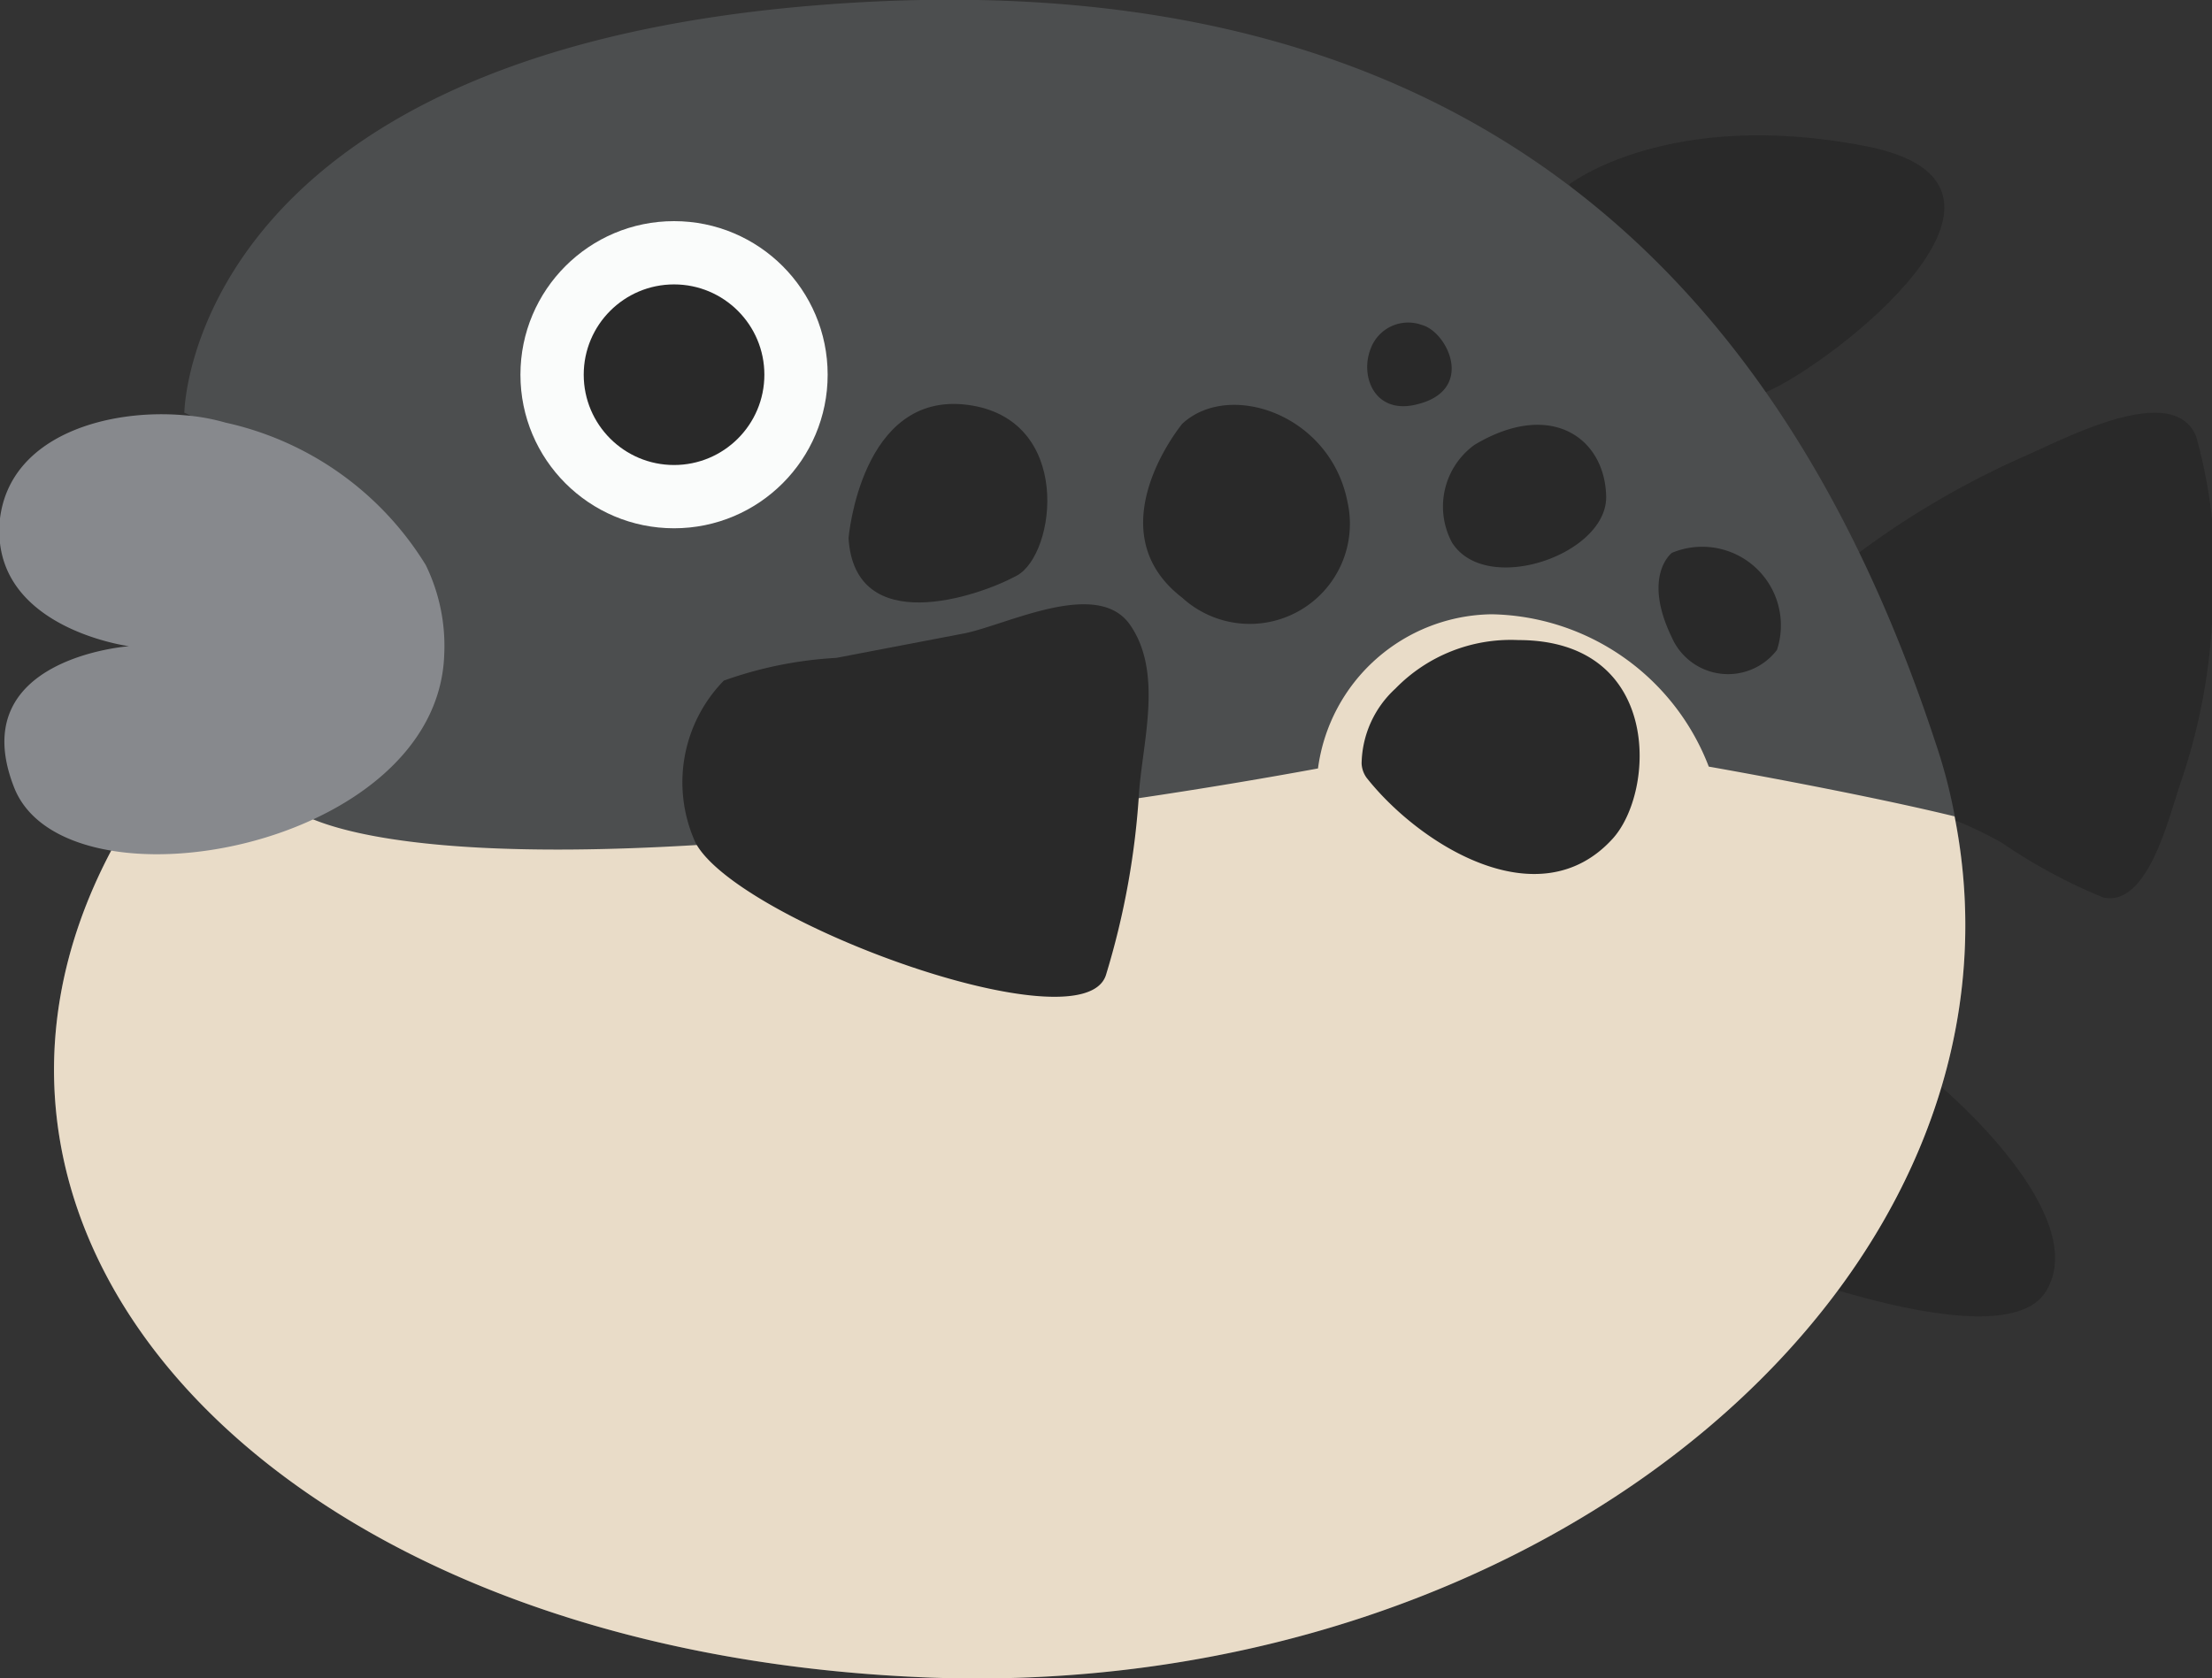 <svg xmlns="http://www.w3.org/2000/svg" viewBox="0 0 36 27.32"><rect x="0" y="0" width="36" height="27.32" fill="#333333" stroke="none"/><defs><style>.cls-1{fill:#292929;}.cls-2{fill:#4c4e4f;}.cls-3{fill:#e9dcc8;}.cls-4{fill:#87898d;}.cls-5{fill:#fafcfb;}</style></defs><g id="Layer_2" data-name="Layer 2"><g id="Layer_1-2" data-name="Layer 1"><path class="cls-1" d="M25.54,3s1.61-1.25,4.83-.62-.55,3.54-1.62,4S25.54,3,25.54,3Z"/><path class="cls-1" d="M30.25,9a14,14,0,0,1,2.67-1.56c.65-.28,2.44-1.25,2.82-.34A8.1,8.1,0,0,1,36,10.15a9.75,9.75,0,0,1-.52,2.62c-.19.56-.53,2-1.25,1.84a8.81,8.81,0,0,1-1.65-.89A6.24,6.24,0,0,0,31,13.09C30.24,13,30.25,9,30.25,9Z"/><path class="cls-1" d="M31.6,17.7s2.46,2.07,1.7,3.32-5.49-.76-5.49-.76Z"/><path class="cls-2" d="M15.13,27.31c-10.6-.4-16.72-7.11-13.3-13.5.31-.58.58-1.12.8-1.61C4.87,7.3,3,6.72,3,6.72S3.06.93,13.24.09s15.63,4,18.26,12a8.56,8.56,0,0,1,.31,1.18C33.29,20.76,25.2,27.68,15.13,27.31Z"/><path class="cls-3" d="M15.13,27.31c-10.6-.4-16.72-7.11-13.3-13.5.31-.58.58-1.12.8-1.61l2.05.9s.86,1,6.6.66a86.62,86.62,0,0,0,10.17-1.25A2.89,2.89,0,0,1,24.28,10a3.86,3.86,0,0,1,3.53,2.48s2.4.42,4,.81C33.29,20.76,25.2,27.68,15.13,27.31Z"/><path class="cls-1" d="M19.24,6.9s-1.43,1.73,0,2.83a1.63,1.63,0,0,0,2.69-1.56C21.65,6.74,20,6.19,19.24,6.9Z"/><path class="cls-1" d="M22.31,5.67c-.18.44.05,1.07.72.92,1-.22.53-1.19.11-1.3A.65.65,0,0,0,22.31,5.67Z"/><path class="cls-1" d="M24,7.24a1.24,1.24,0,0,0-.37,1.59c.55.88,2.53.2,2.51-.75S25.24,6.5,24,7.24Z"/><path class="cls-1" d="M27.21,9s-.49.37,0,1.38a1,1,0,0,0,1.71.2A1.28,1.28,0,0,0,27.21,9Z"/><path class="cls-1" d="M22.16,12.43a1.69,1.69,0,0,1,.55-1.22,2.62,2.62,0,0,1,2-.79c2.34,0,2.24,2.47,1.53,3.24-1.2,1.31-3.14.09-4-1A.43.43,0,0,1,22.16,12.43Z"/><path class="cls-1" d="M11.78,11.08l0,0a2.37,2.37,0,0,0-.46,2.64C12,15,17.63,17.06,18,15.87a12.85,12.85,0,0,0,.54-3c.07-.85.38-1.94-.15-2.7s-2,0-2.69.14l-2.09.4A6.49,6.49,0,0,0,11.78,11.08Z"/><path class="cls-1" d="M13.81,8.76s.2-2.39,1.93-2.17,1.45,2.43.81,2.78S13.91,10.39,13.81,8.76Z"/><path class="cls-4" d="M3,6.76a3.33,3.33,0,0,1,.67.12A5.11,5.11,0,0,1,6.93,9.2a3,3,0,0,1,.3,1.45c-.1,3.19-6.17,4.28-7,2.17s1.87-2.3,1.87-2.3S-.19,10.22,0,8.44C.17,7.08,1.77,6.65,3,6.76Z"/><circle class="cls-5" cx="10.97" cy="6.1" r="2.5"/><circle class="cls-1" cx="10.97" cy="6.1" r="1.47"/></g></g></svg>